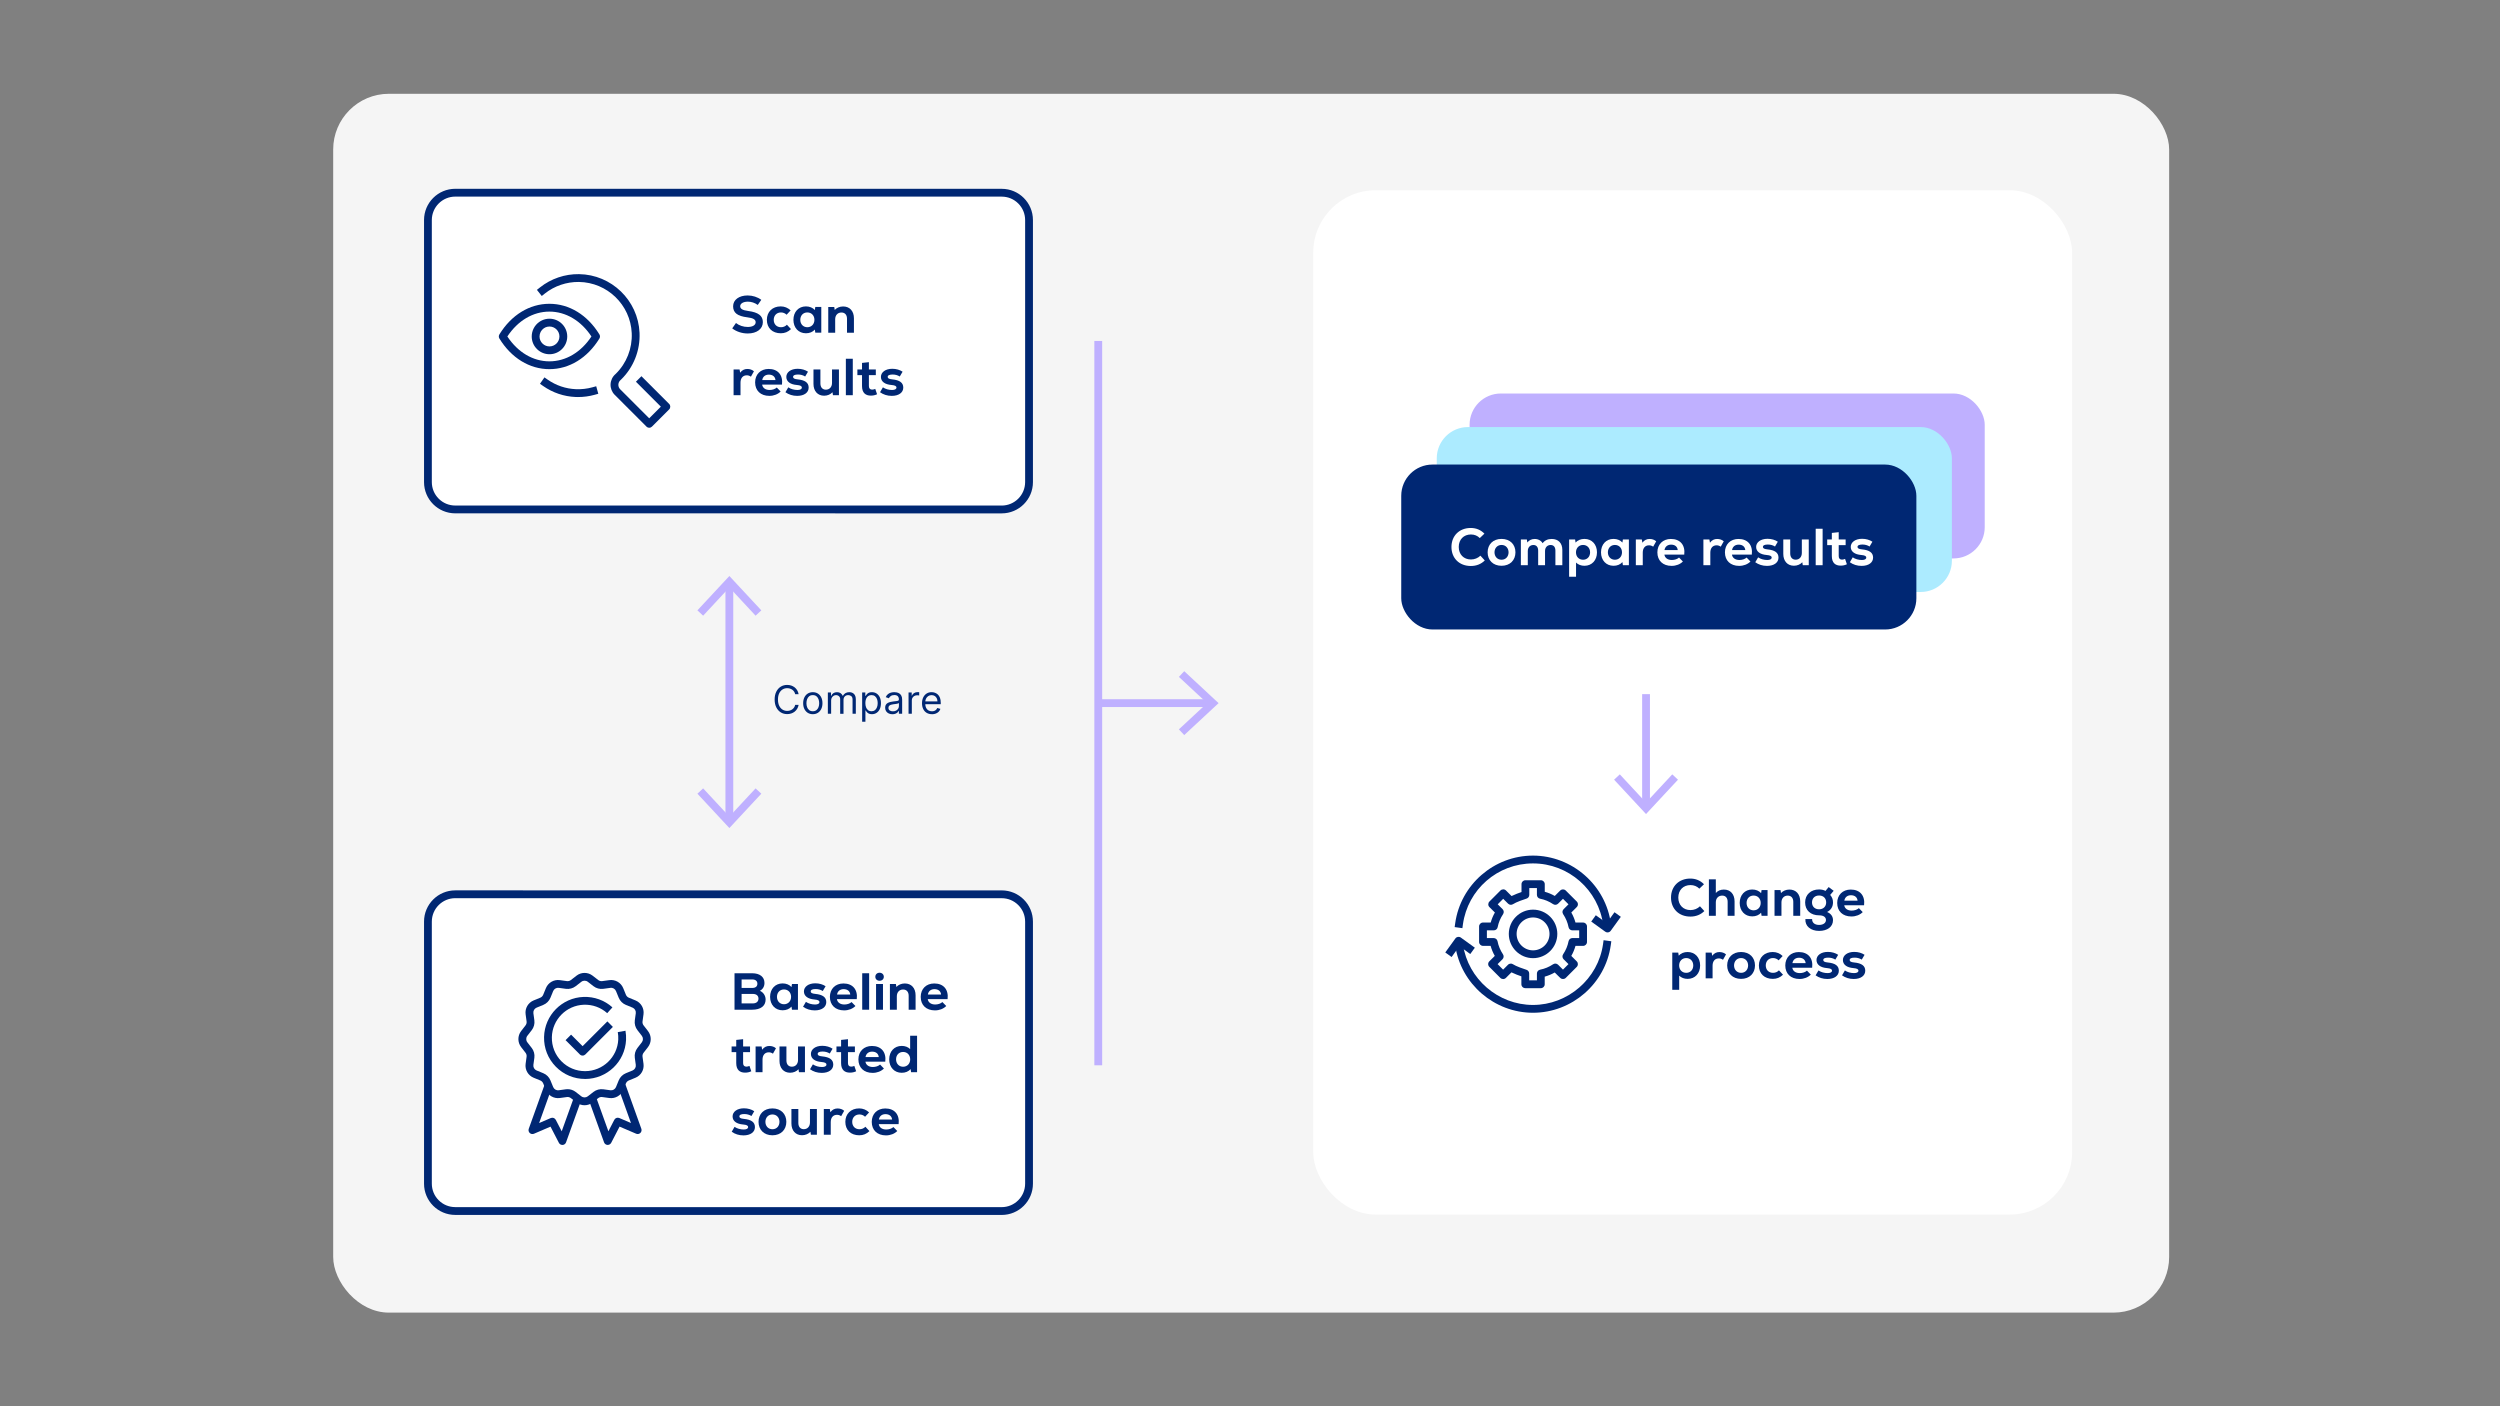 <?xml version="1.0" encoding="UTF-8"?>
<svg xmlns="http://www.w3.org/2000/svg" version="1.1" viewBox="0 0 1920 1080">
  <rect x="0" y="0" width="1920" height="1080" fill="#808080" stroke="none"/>
  <!-- Generator: Adobe Illustrator 29.5.1, SVG Export Plug-In . SVG Version: 2.1.0 Build 141)  -->
  <defs>
    <style>
      .st0 {
        fill: #fff;
      }

      .st1 {
        fill: #bfb0ff;
      }

      .st2 {
        fill: #acebff;
      }

      .st3 {
        fill: #002773;
      }

      .st4 {
        fill: #f5f5f5;
      }

      .st5 {
        fill: #002773;
      }

      .st6 {
        fill: none;
        stroke: #bfb0ff;
        stroke-miterlimit: 10;
        stroke-width: 6px;
      }
    </style>
  </defs>
  <g id="bg">
    <rect class="st4" x="255.89" y="72.03" width="1410.02" height="936.06" rx="42.77" ry="42.77"/>
  </g>
  <g id="shapes">
    <g>
      <path class="st0" d="M349.64,391.25c-11.58,0-21-9.42-21-21v-201.26c.01-11.58,9.43-21,21.01-21l419.65.02c5.61,0,10.88,2.19,14.85,6.15,3.97,3.97,6.15,9.24,6.15,14.85v201.26c-.01,11.58-9.43,21-21.01,21h0l-419.65-.02Z"/>
      <path class="st5" d="M349.65,150.99l419.65.02c4.81,0,9.33,1.87,12.73,5.27,3.4,3.4,5.27,7.92,5.27,12.73v201.26c-.01,9.93-8.09,18-18.01,18l-419.65-.02c-4.81,0-9.33-1.87-12.73-5.27-3.4-3.4-5.27-7.92-5.27-12.73v-201.26c.01-9.93,8.09-18,18.01-18M349.66,144.99c-13.25,0-24,10.74-24,24v201.26c-.01,13.26,10.73,24,23.99,24l419.65.02c13.25,0,24-10.74,24-24v-201.26c.01-13.26-10.73-24-23.99-24l-419.65-.02h0Z"/>
    </g>
    <g>
      <path class="st0" d="M349.64,930.06c-5.61,0-10.88-2.18-14.85-6.15-3.97-3.97-6.15-9.24-6.15-14.85v-201.26c.01-11.58,9.43-21,21.01-21l419.65.02c11.58,0,21,9.42,21,21v201.26c-.01,11.58-9.43,21-21.01,21h0l-419.65-.02Z"/>
      <path class="st5" d="M349.65,689.8l419.65.02c4.81,0,9.33,1.87,12.73,5.27,3.4,3.4,5.27,7.92,5.27,12.73v201.26c-.01,9.93-8.09,18-18.01,18l-419.65-.02c-4.81,0-9.33-1.87-12.73-5.27-3.4-3.4-5.27-7.92-5.27-12.73v-201.26c.01-9.93,8.09-18,18.01-18h0M349.66,683.8c-13.25,0-24,10.74-24,24v201.26c-.01,13.25,10.73,24,23.99,24l419.65.02c13.25,0,24-10.74,24-24v-201.26c.01-13.25-10.73-24-23.99-24l-419.65-.02h0Z"/>
    </g>
    <rect class="st0" x="1008.56" y="146.1" width="582.84" height="786.69" rx="48" ry="48"/>
    <rect class="st1" x="1128.65" y="302.21" width="395.62" height="126.67" rx="24" ry="24"/>
    <rect class="st2" x="1103.43" y="327.98" width="395.62" height="126.67" rx="24" ry="24"/>
    <rect class="st5" x="1076.15" y="356.78" width="395.62" height="126.67" rx="24" ry="24"/>
  </g>
  <g id="inhalt">
    <g>
      <path class="st3" d="M422.01,272.05c-3.52,0-6.87-1.34-9.42-3.77-2.73-2.6-4.23-6.11-4.23-9.87,0-4.44,2.17-8.61,5.81-11.17,1.45-1.02,3.07-1.74,4.79-2.13.99-.23,2.02-.34,3.04-.34,7.52,0,13.64,6.12,13.64,13.64s-6.12,13.64-13.64,13.64ZM422.01,250.77c-.58,0-1.15.06-1.71.19-.96.22-1.87.62-2.68,1.19-2.04,1.43-3.26,3.77-3.26,6.26,0,2.11.84,4.07,2.37,5.53,1.43,1.36,3.3,2.11,5.27,2.11,4.21,0,7.64-3.43,7.64-7.64s-3.43-7.64-7.64-7.64Z"/>
      <path class="st3" d="M421.94,283.51c-15.24,0-29.24-8.58-38.41-23.53-.59-.96-.59-2.17,0-3.14,9.17-14.95,23.17-23.53,38.41-23.53s29.24,8.58,38.41,23.53c.59.96.59,2.17,0,3.14-9.17,14.95-23.17,23.53-38.41,23.53ZM389.65,258.41c8.04,12.16,19.72,19.1,32.29,19.1s24.26-6.94,32.29-19.1c-8.04-12.16-19.72-19.1-32.29-19.1s-24.26,6.94-32.29,19.1Z"/>
      <path class="st3" d="M498.6,328.5c-.8,0-1.56-.32-2.12-.88l-24.4-24.4c-2.13-2.13-3.29-5.08-3.17-8.09s1.49-5.87,3.78-7.83l.15-.13c8.34-8.14,12.86-19.58,12.33-31.34-.98-21.73-18.79-38.98-40.56-39.29-9.48-.12-18.78,3.03-26.18,8.91l-2.35,1.87-3.73-4.7,2.35-1.87c8.48-6.73,19.09-10.37,30-10.21,24.94.35,45.35,20.12,46.47,45.02.61,13.47-4.57,26.58-14.2,35.97-.05.05-.18.17-.38.33-1.03.89-1.63,2.13-1.69,3.5-.05,1.37.45,2.65,1.42,3.62l22.27,22.28,8.95-8.95-19.15-19.15,4.24-4.24,21.27,21.27c1.17,1.17,1.17,3.07,0,4.24l-13.19,13.2c-.56.56-1.33.88-2.12.88Z"/>
      <path class="st3" d="M444.02,304.93c-.65,0-1.3-.01-1.96-.04-8.92-.36-17.53-3.27-24.9-8.42l-2.46-1.72,3.43-4.92,2.46,1.72c6.43,4.49,13.94,7.03,21.71,7.34,4.32.17,8.6-.31,12.7-1.45l2.89-.8,1.6,5.78-2.89.8c-4.09,1.13-8.31,1.7-12.59,1.7Z"/>
    </g>
    <g>
      <path class="st3" d="M1171.42,758.9c-.79,0-1.55-.31-2.11-.87-.57-.56-.89-1.33-.89-2.13v-6.07c-2.04-.7-5.14-1.83-7.63-3.07-1.55,1.56-3.74,3.75-4.25,4.27-.56.57-1.33.89-2.13.89-.8-.04-1.57-.32-2.13-.88l-8.48-8.5c-.57-.57-.89-1.35-.88-2.16.01-.81.35-1.58.94-2.14.52-.49,2.53-2.5,4.15-4.12-1.41-2.46-2.48-5.04-3.21-7.7-2.13,0-5.04,0-5.89,0-1.64-.02-2.97-1.36-2.97-3v-11.92c0-1.65,1.33-2.99,2.98-3,.86,0,3.81,0,5.95,0,.73-2.66,1.8-5.23,3.21-7.7-1.5-1.5-3.56-3.54-4.17-4.14-.58-.56-.91-1.33-.91-2.13s.31-1.58.88-2.15l8.48-8.49c.57-.57,1.37-.87,2.14-.88.8,0,1.57.33,2.13.9.51.52,2.7,2.7,4.25,4.25,2.49-1.24,5.59-2.38,7.64-3.08v-6.07c0-1.65,1.35-2.99,3.01-2.99h11.85c1.66,0,3,1.34,3,3,0,.44,0,3.58,0,5.86,2.66.73,5.23,1.8,7.69,3.21l2.4-2.4c.6-.6.95-.94,1.24-1.23l.55-.54c1.17-1.17,3.07-1.17,4.24,0l8.47,8.45c.56.56.88,1.33.88,2.12s-.32,1.56-.88,2.12l-4.2,4.2c1.41,2.46,2.48,5.04,3.21,7.7h5.84c1.66,0,3,1.34,3,3v11.92c0,1.66-1.34,3-3,3h-5.84c-.73,2.66-1.8,5.24-3.21,7.7,1.51,1.52,3.59,3.6,4.18,4.2,1.17,1.17,1.17,3.07,0,4.24l-8.42,8.44c-1.16,1.16-3.03,1.18-4.21.04l-.46-.43c-.35-.33-.7-.66-1.41-1.37l-2.4-2.4c-2.46,1.41-5.04,2.48-7.7,3.21v5.86c0,1.66-1.34,3-3,3h-2.07c-3.23,0-9.11,0-9.83,0h-.03ZM1160.28,740.03c.58,0,1.16.17,1.66.5,2.4,1.6,8.3,3.62,10.37,4.26,1.25.39,2.11,1.55,2.11,2.87v5.24c1.82,0,4.11,0,5.93,0v-5.24c0-1.44,1.02-2.67,2.43-2.95,3.52-.68,6.9-2.08,10.04-4.18,1.19-.79,2.77-.64,3.79.38l3.76,3.76,4.22-4.23c-1.71-1.71-3.75-3.76-3.75-3.76-1.01-1.01-1.16-2.59-.37-3.78,2.1-3.14,3.5-6.52,4.18-10.04.27-1.41,1.51-2.43,2.95-2.43h5.22v-5.92h-5.22c-1.44,0-2.67-1.02-2.95-2.43-.68-3.52-2.08-6.9-4.18-10.04-.79-1.19-.64-2.77.38-3.79l3.75-3.75-4.24-4.23-3.75,3.74c-1.01,1.01-2.59,1.17-3.79.37-3.14-2.1-6.52-3.5-10.04-4.18-1.42-.27-2.44-1.51-2.43-2.95,0,0,0-2.87,0-5.23h-5.85v5.24c0,1.31-.86,2.47-2.12,2.86-2.07.64-7.96,2.66-10.37,4.26-1.19.79-2.77.64-3.78-.37,0,0-2.06-2.05-3.77-3.75l-4.22,4.23c1.67,1.66,3.63,3.62,3.76,3.75,1.01,1.01,1.17,2.59.38,3.79-2.1,3.14-3.5,6.52-4.18,10.04-.27,1.41-1.51,2.43-2.95,2.43h0s-2.9,0-5.32,0v5.93c2.39,0,5.23,0,5.23,0h0c1.44,0,2.67,1.02,2.95,2.43.68,3.52,2.08,6.9,4.18,10.04.79,1.19.64,2.77-.37,3.78-.13.13-2.09,2.1-3.76,3.76l4.23,4.24c1.7-1.71,3.75-3.76,3.75-3.76.58-.58,1.35-.88,2.12-.88Z"/>
      <path class="st3" d="M1177.39,735.87c-10.27,0-18.63-8.36-18.63-18.63s8.36-18.63,18.63-18.63,18.63,8.36,18.63,18.63-8.36,18.63-18.63,18.63ZM1177.39,704.61c-6.96,0-12.63,5.66-12.63,12.63s5.66,12.63,12.63,12.63,12.63-5.66,12.63-12.63-5.66-12.63-12.63-12.63Z"/>
      <path class="st3" d="M1234.58,716.1c-.61,0-1.22-.18-1.75-.57l-10.76-7.77,3.51-4.86,8.33,6.02,6.02-8.32,4.86,3.51-7.77,10.75c-.59.81-1.5,1.24-2.43,1.24Z"/>
      <path class="st3" d="M1114.83,734.99l-4.86-3.51,7.77-10.75c.97-1.34,2.84-1.65,4.19-.67l10.75,7.77-3.51,4.86-8.32-6.02-6.02,8.32Z"/>
      <path class="st3" d="M1177.34,777.8c-29.72,0-55.39-22.14-59.7-51.51l-.44-2.97,5.94-.87.44,2.97c3.88,26.44,27,46.38,53.76,46.38s50.08-20.1,53.8-46.76l.41-2.97,5.94.83-.42,2.97c-4.13,29.6-29.82,51.93-59.75,51.93Z"/>
      <path class="st3" d="M1231.63,713.54l-.38-2.98c-3.42-27.05-26.6-47.46-53.91-47.46s-50.09,20.1-53.81,46.76l-.41,2.97-5.94-.83.42-2.97c4.13-29.6,29.82-51.93,59.75-51.93s56.07,22.66,59.86,52.7l.38,2.98-5.95.75Z"/>
    </g>
    <g>
      <path class="st3" d="M431.89,879.31c-1.12,0-2.15-.62-2.66-1.62l-6.43-12.43-12.71,5.45c-1.09.47-2.37.25-3.24-.57s-1.17-2.07-.77-3.2l12.25-34.15,5.65,2.03-9.92,27.67,8.94-3.83c1.44-.62,3.12-.02,3.85,1.38l4.55,8.8,9.47-26.33,5.65,2.03-11.8,32.81c-.4,1.12-1.44,1.9-2.63,1.98-.07,0-.13,0-.2,0Z"/>
      <path class="st3" d="M466.75,879.31c-.07,0-.13,0-.2,0-1.19-.08-2.22-.85-2.63-1.98l-11.8-32.81,5.65-2.03,9.47,26.33,4.55-8.8c.72-1.4,2.41-2,3.85-1.38l8.94,3.83-9.92-27.67,5.65-2.03,12.25,34.15c.4,1.12.1,2.38-.77,3.2-.87.82-2.14,1.05-3.24.57l-12.71-5.45-6.43,12.43c-.52,1-1.55,1.62-2.66,1.62Z"/>
      <path class="st3" d="M448.94,848.83c-2.17,0-4.35-.7-6.16-2.11l-4.36-3.38c-.86-.66-1.96-.96-3.03-.81l-5.47.75c-4.55.62-8.94-1.91-10.67-6.16l-2.09-5.11c-.41-1-1.22-1.81-2.22-2.22l-5.11-2.09c-4.25-1.73-6.78-6.12-6.16-10.67l.75-5.47c.15-1.07-.15-2.18-.81-3.03l-3.38-4.36c-2.81-3.63-2.81-8.69,0-12.32l3.38-4.36c.66-.85.96-1.96.81-3.03l-.75-5.47c-.62-4.55,1.91-8.93,6.16-10.67l5.11-2.09c1-.41,1.81-1.22,2.22-2.22l2.09-5.11c1.74-4.25,6.12-6.78,10.67-6.16l5.47.75c1.07.14,2.18-.15,3.03-.81l4.36-3.38c3.63-2.81,8.69-2.81,12.32,0l4.36,3.38c.85.66,1.96.96,3.03.81l5.47-.75c4.55-.62,8.94,1.91,10.67,6.16l2.09,5.11c.41,1,1.22,1.81,2.22,2.22l5.11,2.09c4.25,1.73,6.78,6.12,6.16,10.67l-.75,5.47c-.15,1.07.15,2.18.81,3.03l3.38,4.36c2.81,3.63,2.81,8.69,0,12.32l-3.38,4.36c-.66.85-.96,1.96-.81,3.03l.75,5.47c.62,4.55-1.91,8.94-6.16,10.67l-5.11,2.09c-1,.41-1.81,1.22-2.22,2.22l-2.09,5.11c-1.73,4.25-6.12,6.78-10.67,6.16l-5.47-.75c-1.08-.15-2.18.15-3.03.81l-4.36,3.38c-1.81,1.41-3.99,2.11-6.16,2.11ZM435.92,836.48c2.22,0,4.41.74,6.18,2.11l4.36,3.38c1.46,1.13,3.5,1.13,4.97,0l4.36-3.38c2.12-1.65,4.87-2.38,7.53-2.02l5.47.75c1.83.26,3.6-.77,4.3-2.48l2.09-5.11c1.02-2.49,3.02-4.49,5.51-5.51l5.11-2.09c1.71-.7,2.73-2.47,2.48-4.3l-.75-5.47c-.36-2.66.37-5.4,2.02-7.52l3.38-4.36c1.13-1.46,1.13-3.5,0-4.97l-3.38-4.36c-1.65-2.12-2.38-4.86-2.02-7.52l.75-5.47c.25-1.83-.77-3.6-2.48-4.3l-5.11-2.09c-2.49-1.01-4.49-3.02-5.51-5.51l-2.09-5.11c-.7-1.71-2.47-2.74-4.3-2.48l-5.47.75c-2.66.37-5.4-.37-7.52-2.02l-4.36-3.38h0c-1.46-1.13-3.5-1.13-4.96,0l-4.36,3.38c-2.12,1.65-4.87,2.38-7.52,2.02l-5.47-.75c-1.83-.25-3.6.77-4.3,2.48l-2.09,5.11c-1.01,2.49-3.02,4.49-5.51,5.51l-5.11,2.09c-1.71.7-2.73,2.47-2.48,4.3l.75,5.47c.36,2.66-.37,5.4-2.02,7.52l-3.38,4.36c-1.13,1.46-1.13,3.5,0,4.97l3.38,4.36c1.65,2.12,2.38,4.86,2.02,7.52l-.75,5.47c-.25,1.83.77,3.6,2.48,4.3l5.11,2.09c2.49,1.01,4.49,3.02,5.51,5.51l2.09,5.11c.7,1.71,2.47,2.74,4.3,2.48l5.47-.75c.45-.06.9-.09,1.35-.09Z"/>
      <path class="st3" d="M449.34,828.64c-8.53,0-16.51-3.34-22.48-9.43-6.01-6.12-9.22-14.22-9.02-22.81.38-16.65,13.7-30.16,30.33-30.76,8.21-.3,16.08,2.54,22.17,8l-4,4.47c-4.93-4.41-11.3-6.71-17.96-6.47-13.46.49-24.24,11.42-24.55,24.9-.16,6.95,2.44,13.51,7.3,18.47,4.84,4.93,11.3,7.63,18.21,7.63h.13c13.55-.07,24.68-10.71,25.35-24.22.09-1.94-.03-3.88-.36-5.77l5.91-1.04c.41,2.33.56,4.72.44,7.11-.82,16.7-14.58,29.84-31.31,29.93h-.16Z"/>
      <path class="st3" d="M447.44,810.69h0c-.8,0-1.56-.32-2.12-.88l-10.97-10.97,4.24-4.24,8.85,8.85,19.02-19.02,4.24,4.24-21.14,21.14c-.56.56-1.33.88-2.12.88Z"/>
    </g>
    <g>
      <line class="st6" x1="560.15" y1="629.44" x2="560.15" y2="448.87"/>
      <polygon class="st1" points="584.69 609.56 580.29 605.47 560.15 627.14 540.01 605.47 535.61 609.56 560.15 635.95 584.69 609.56"/>
      <polygon class="st1" points="584.69 468.75 580.29 472.85 560.15 451.18 540.01 472.85 535.61 468.75 560.15 442.37 584.69 468.75"/>
    </g>
    <g>
      <g>
        <line class="st6" x1="843.77" y1="540" x2="929.36" y2="540"/>
        <polygon class="st1" points="909.48 564.54 905.39 560.14 927.06 540.01 905.39 519.86 909.48 515.47 935.87 540.01 909.48 564.54"/>
      </g>
      <line class="st6" x1="843.47" y1="261.85" x2="843.47" y2="818.15"/>
    </g>
    <g>
      <line class="st6" x1="1264.16" y1="533.1" x2="1264.16" y2="618.68"/>
      <polygon class="st1" points="1239.62 598.8 1244.01 594.71 1264.15 616.38 1284.3 594.71 1288.69 598.8 1264.15 625.19 1239.62 598.8"/>
    </g>
  </g>
  <g id="text_pfade">
    <g>
      <path class="st5" d="M562.35,252.19l2.88-4.12c2.36,1.92,5.68,3.04,9.04,3.04,3.72,0,6.08-1.4,6.08-3.64,0-2.12-2-3.24-6.36-3.76-7.64-.92-10.96-3.48-10.96-8.48s4.56-8.32,11.16-8.32c3.8,0,7.6,1.2,10.48,3.36l-2.72,3.92c-2.24-1.64-4.96-2.52-7.6-2.52-3.48,0-5.88,1.44-5.88,3.48s1.84,3.12,6.16,3.68c7.8,1.04,11.24,3.68,11.24,8.56,0,5.2-4.64,8.72-11.6,8.72-4.36,0-8.8-1.44-11.92-3.92Z"/>
      <path class="st5" d="M588.95,245.63c0-6.16,4.28-10.32,10.64-10.32,2.92,0,5.52,1.08,7.6,3.08l-3.08,3.32c-1.12-1.12-2.68-1.76-4.32-1.76-3.28,0-5.56,2.32-5.56,5.68s2.24,5.68,5.56,5.68c1.76,0,3.36-.64,4.56-1.92l3.12,3.36c-2.24,2.16-4.76,3.2-7.8,3.2-6.52,0-10.72-4.04-10.72-10.32Z"/>
      <path class="st5" d="M609.35,245.63c0-6.08,3.92-10.32,9.6-10.32,2.8,0,5.24,1,6.84,2.8l.36-2.36h4.6v19.76h-4.6l-.36-2.4c-1.64,1.88-4.04,2.84-6.84,2.84-5.68,0-9.6-4.24-9.6-10.32ZM625.47,245.63c0-3.32-2.24-5.68-5.44-5.68s-5.4,2.36-5.4,5.68,2.24,5.68,5.4,5.68,5.44-2.36,5.44-5.68Z"/>
      <path class="st5" d="M636.1,235.76h4.6l.36,2.28c1.56-1.68,3.88-2.68,6.48-2.68,5.04,0,8.28,3.52,8.28,9.12v11.04h-5.32v-10.72c0-3.04-1.64-4.8-4.28-4.8-2.88,0-4.8,2.12-4.8,5.16v10.36h-5.32v-19.76Z"/>
      <path class="st5" d="M563.39,283.76h4.6l.44,2.48c1.52-2.08,3.4-2.88,5.56-2.88,1.84,0,3.76.6,5.04,1.8l-2.32,4.12c-1.12-.76-2.08-1.04-3.2-1.04-2.92,0-4.8,2.04-4.8,5.64v9.64h-5.32v-19.76Z"/>
      <path class="st5" d="M579.93,293.67c0-6.16,4.2-10.32,10.4-10.32,7.16,0,11.12,4.72,10.24,12.04h-15.24c.36,2.52,2.52,4.12,5.72,4.12,2.12,0,4.24-.68,5.52-1.88l2.96,3.04c-2.08,2.12-5.24,3.36-8.68,3.36-6.68,0-10.92-4.04-10.92-10.36ZM595.56,291.87c-.24-2.56-2.12-4.16-5.08-4.16-2.8,0-4.68,1.6-5.08,4.16h10.16Z"/>
      <path class="st5" d="M603.21,301.23l2.2-3.76c1.88,1.32,4.52,2.04,7.04,2.04,2.12,0,3.36-.68,3.36-1.84s-1.04-1.76-3.8-2c-5.08-.4-8.12-2.64-8.12-6.2s3.44-6.24,8.72-6.24c3.08,0,5.84.84,7.92,2.24l-2.16,3.68c-1.68-1.04-3.48-1.52-5.52-1.52-2.48,0-3.76.64-3.76,1.84,0,1.08,1,1.64,3.44,1.88,5.72.56,8.52,2.52,8.52,6.32s-3.4,6.36-8.84,6.36c-3.44,0-6.48-1-9-2.8Z"/>
      <path class="st5" d="M624.75,294.79v-11.04h5.32v10.72c0,3.04,1.64,4.8,4.2,4.8,2.84,0,4.72-2.12,4.72-5.16v-10.36h5.32v19.76h-4.6l-.36-2.28c-1.56,1.68-3.84,2.68-6.44,2.68-4.92,0-8.16-3.52-8.16-9.12Z"/>
      <path class="st5" d="M649.62,275.52h5.32v28h-5.32v-28Z"/>
      <path class="st5" d="M662.03,296.51v-8.4h-3.56v-4.36h3.56v-5.04l5.28-.56v5.6h5.32v4.36h-5.32v8.4c0,1.8.92,2.72,2.52,2.72.76,0,1.68-.24,2.36-.56l1.4,4.12c-1.6.76-3.08,1.04-4.84,1.04-4.04,0-6.72-2.16-6.72-7.32Z"/>
      <path class="st5" d="M675.87,301.23l2.2-3.76c1.88,1.32,4.52,2.04,7.04,2.04,2.12,0,3.36-.68,3.36-1.84s-1.04-1.76-3.8-2c-5.08-.4-8.12-2.64-8.12-6.2s3.44-6.24,8.72-6.24c3.08,0,5.84.84,7.92,2.24l-2.16,3.68c-1.68-1.04-3.48-1.52-5.52-1.52-2.48,0-3.76.64-3.76,1.84,0,1.08,1,1.64,3.44,1.88,5.72.56,8.52,2.52,8.52,6.32s-3.4,6.36-8.84,6.36c-3.44,0-6.48-1-9-2.8Z"/>
    </g>
    <g>
      <path class="st5" d="M564.11,747.46h13.56c5.84,0,9.44,2.8,9.44,7.44,0,2.76-1.32,4.92-3.56,6.04,2.56,1,4.44,3.68,4.44,6.72,0,4.92-3.8,7.8-10.32,7.8h-13.56v-28ZM577.79,758.74c2.48,0,3.88-1.2,3.88-3.24s-1.44-3.28-3.88-3.28h-8.24v6.52h8.24ZM578.15,770.62c2.72,0,4.36-1.4,4.36-3.68s-1.64-3.6-4.32-3.6h-8.64v7.28h8.6Z"/>
      <path class="st5" d="M591.43,765.58c0-6.08,3.92-10.32,9.6-10.32,2.8,0,5.24,1,6.84,2.8l.36-2.36h4.6v19.76h-4.6l-.36-2.4c-1.64,1.88-4.04,2.84-6.84,2.84-5.68,0-9.6-4.24-9.6-10.32ZM607.55,765.58c0-3.32-2.24-5.68-5.44-5.68s-5.4,2.36-5.4,5.68,2.24,5.68,5.4,5.68,5.44-2.36,5.44-5.68Z"/>
      <path class="st5" d="M616.74,773.18l2.2-3.76c1.88,1.32,4.52,2.04,7.04,2.04,2.12,0,3.36-.68,3.36-1.84s-1.04-1.76-3.8-2c-5.08-.4-8.12-2.64-8.12-6.2s3.44-6.24,8.72-6.24c3.08,0,5.84.84,7.92,2.24l-2.16,3.68c-1.68-1.04-3.48-1.52-5.52-1.52-2.48,0-3.76.64-3.76,1.84,0,1.08,1,1.64,3.44,1.88,5.72.56,8.52,2.52,8.52,6.32s-3.4,6.36-8.84,6.36c-3.44,0-6.48-1-9-2.8Z"/>
      <path class="st5" d="M637.36,765.62c0-6.16,4.2-10.32,10.4-10.32,7.16,0,11.12,4.72,10.24,12.04h-15.24c.36,2.52,2.52,4.12,5.72,4.12,2.12,0,4.24-.68,5.52-1.88l2.96,3.04c-2.08,2.12-5.24,3.36-8.68,3.36-6.68,0-10.92-4.04-10.92-10.36ZM653,763.82c-.24-2.56-2.12-4.16-5.08-4.16-2.8,0-4.68,1.6-5.08,4.16h10.16Z"/>
      <path class="st5" d="M662.18,747.46h5.32v28h-5.32v-28Z"/>
      <path class="st5" d="M672.25,750.18c0-1.84,1.36-3.12,3.24-3.12s3.28,1.28,3.28,3.12-1.4,3.04-3.28,3.04-3.24-1.28-3.24-3.04ZM672.81,755.7h5.32v19.76h-5.32v-19.76Z"/>
      <path class="st5" d="M683.45,755.7h4.6l.36,2.28c1.56-1.68,3.88-2.68,6.48-2.68,5.04,0,8.28,3.52,8.28,9.12v11.04h-5.32v-10.72c0-3.04-1.64-4.8-4.28-4.8-2.88,0-4.8,2.12-4.8,5.16v10.36h-5.32v-19.76Z"/>
      <path class="st5" d="M707.11,765.62c0-6.16,4.2-10.32,10.4-10.32,7.16,0,11.12,4.72,10.24,12.04h-15.24c.36,2.52,2.52,4.12,5.72,4.12,2.12,0,4.24-.68,5.52-1.88l2.96,3.04c-2.08,2.12-5.24,3.36-8.68,3.36-6.68,0-10.92-4.04-10.92-10.36ZM722.75,763.82c-.24-2.56-2.12-4.16-5.08-4.16-2.8,0-4.68,1.6-5.08,4.16h10.16Z"/>
      <path class="st5" d="M565.43,816.46v-8.4h-3.56v-4.36h3.56v-5.04l5.28-.56v5.6h5.32v4.36h-5.32v8.4c0,1.8.92,2.72,2.52,2.72.76,0,1.68-.24,2.36-.56l1.4,4.12c-1.6.76-3.08,1.04-4.84,1.04-4.04,0-6.72-2.16-6.72-7.32Z"/>
      <path class="st5" d="M580.3,803.7h4.6l.44,2.48c1.52-2.08,3.4-2.88,5.56-2.88,1.84,0,3.76.6,5.04,1.8l-2.32,4.12c-1.12-.76-2.08-1.04-3.2-1.04-2.92,0-4.8,2.04-4.8,5.64v9.64h-5.32v-19.76Z"/>
      <path class="st5" d="M598.65,814.74v-11.04h5.32v10.72c0,3.04,1.64,4.8,4.2,4.8,2.84,0,4.72-2.12,4.72-5.16v-10.36h5.32v19.76h-4.6l-.36-2.28c-1.56,1.68-3.84,2.68-6.44,2.68-4.92,0-8.16-3.52-8.16-9.12Z"/>
      <path class="st5" d="M622.1,821.18l2.2-3.76c1.88,1.32,4.52,2.04,7.04,2.04,2.12,0,3.36-.68,3.36-1.84s-1.04-1.76-3.8-2c-5.08-.4-8.12-2.64-8.12-6.2s3.44-6.24,8.72-6.24c3.08,0,5.84.84,7.92,2.24l-2.16,3.68c-1.68-1.04-3.48-1.52-5.52-1.52-2.48,0-3.76.64-3.76,1.84,0,1.08,1,1.64,3.44,1.88,5.72.56,8.52,2.52,8.52,6.32s-3.4,6.36-8.84,6.36c-3.44,0-6.48-1-9-2.8Z"/>
      <path class="st5" d="M645.96,816.46v-8.4h-3.56v-4.36h3.56v-5.04l5.28-.56v5.6h5.32v4.36h-5.32v8.4c0,1.8.92,2.72,2.52,2.72.76,0,1.68-.24,2.36-.56l1.4,4.12c-1.6.76-3.08,1.04-4.84,1.04-4.04,0-6.72-2.16-6.72-7.32Z"/>
      <path class="st5" d="M659.25,813.62c0-6.16,4.2-10.32,10.4-10.32,7.16,0,11.12,4.72,10.24,12.04h-15.24c.36,2.52,2.52,4.12,5.72,4.12,2.12,0,4.24-.68,5.52-1.88l2.96,3.04c-2.08,2.12-5.24,3.36-8.68,3.36-6.68,0-10.92-4.04-10.92-10.36ZM674.88,811.82c-.24-2.56-2.12-4.16-5.08-4.16-2.8,0-4.68,1.6-5.08,4.16h10.16Z"/>
      <path class="st5" d="M682.91,813.58c0-6.08,3.92-10.32,9.6-10.32,2.6,0,4.84.84,6.48,2.44v-10.24h5.32v28h-4.6l-.36-2.4c-1.64,1.88-4,2.84-6.84,2.84-5.68,0-9.6-4.24-9.6-10.32ZM699.02,813.58c0-3.32-2.24-5.68-5.44-5.68s-5.4,2.36-5.4,5.68,2.24,5.68,5.4,5.68,5.44-2.36,5.44-5.68Z"/>
      <path class="st5" d="M561.95,869.18l2.2-3.76c1.88,1.32,4.52,2.04,7.04,2.04,2.12,0,3.36-.68,3.36-1.84s-1.04-1.76-3.8-2c-5.08-.4-8.12-2.64-8.12-6.2s3.44-6.24,8.72-6.24c3.08,0,5.84.84,7.92,2.24l-2.16,3.68c-1.68-1.04-3.48-1.52-5.52-1.52-2.48,0-3.76.64-3.76,1.84,0,1.08,1,1.64,3.44,1.88,5.72.56,8.52,2.52,8.52,6.32s-3.4,6.36-8.84,6.36c-3.44,0-6.48-1-9-2.8Z"/>
      <path class="st5" d="M582.55,861.58c0-6.04,4.12-10.32,10.68-10.32s10.68,4.28,10.68,10.32-4.16,10.32-10.68,10.32-10.68-4.28-10.68-10.32ZM598.63,861.58c0-3.16-2.12-5.68-5.4-5.68s-5.4,2.52-5.4,5.68,2.12,5.68,5.4,5.68,5.4-2.52,5.4-5.68Z"/>
      <path class="st5" d="M607.81,862.74v-11.04h5.32v10.72c0,3.04,1.64,4.8,4.2,4.8,2.84,0,4.72-2.12,4.72-5.16v-10.36h5.32v19.76h-4.6l-.36-2.28c-1.56,1.68-3.84,2.68-6.44,2.68-4.92,0-8.16-3.52-8.16-9.12Z"/>
      <path class="st5" d="M632.69,851.7h4.6l.44,2.48c1.52-2.08,3.4-2.88,5.56-2.88,1.84,0,3.76.6,5.04,1.8l-2.32,4.12c-1.12-.76-2.08-1.04-3.2-1.04-2.92,0-4.8,2.04-4.8,5.64v9.64h-5.32v-19.76Z"/>
      <path class="st5" d="M649.22,861.58c0-6.16,4.28-10.32,10.64-10.32,2.92,0,5.52,1.08,7.6,3.08l-3.08,3.32c-1.12-1.12-2.68-1.76-4.32-1.76-3.28,0-5.56,2.32-5.56,5.68s2.24,5.68,5.56,5.68c1.76,0,3.36-.64,4.56-1.92l3.12,3.36c-2.24,2.16-4.76,3.2-7.8,3.2-6.52,0-10.72-4.04-10.72-10.32Z"/>
      <path class="st5" d="M669.5,861.62c0-6.16,4.2-10.32,10.4-10.32,7.16,0,11.12,4.72,10.24,12.04h-15.24c.36,2.52,2.52,4.12,5.72,4.12,2.12,0,4.24-.68,5.52-1.88l2.96,3.04c-2.08,2.12-5.24,3.36-8.68,3.36-6.68,0-10.92-4.04-10.92-10.36ZM685.13,859.82c-.24-2.56-2.12-4.16-5.08-4.16-2.8,0-4.68,1.6-5.08,4.16h10.16Z"/>
    </g>
    <g>
      <path class="st5" d="M613.34,533.16h-2.64c-.16-.76-.43-1.43-.82-2-.39-.58-.86-1.06-1.41-1.45-.55-.39-1.16-.69-1.83-.89-.67-.2-1.36-.3-2.09-.3-1.32,0-2.52.33-3.58,1-1.07.67-1.92,1.65-2.55,2.95s-.94,2.89-.94,4.78.31,3.48.94,4.78,1.48,2.28,2.55,2.95c1.07.67,2.26,1,3.58,1,.72,0,1.42-.1,2.09-.3.67-.2,1.28-.5,1.83-.89.55-.39,1.02-.88,1.41-1.46.39-.58.66-1.24.82-2h2.64c-.2,1.12-.56,2.11-1.09,2.99-.53.88-1.18,1.63-1.96,2.24s-1.66,1.08-2.63,1.4c-.97.32-2,.48-3.11.48-1.86,0-3.52-.45-4.96-1.36-1.45-.91-2.59-2.2-3.42-3.88s-1.25-3.67-1.25-5.97.42-4.29,1.25-5.97,1.97-2.97,3.42-3.88c1.45-.91,3.1-1.36,4.96-1.36,1.1,0,2.14.16,3.11.48.97.32,1.84.79,2.63,1.4.78.61,1.43,1.36,1.96,2.24.53.88.89,1.88,1.09,3Z"/>
      <path class="st5" d="M624.24,548.5c-1.48,0-2.77-.35-3.88-1.05-1.11-.7-1.98-1.69-2.6-2.95-.62-1.26-.93-2.74-.93-4.43s.31-3.19.93-4.46c.62-1.27,1.49-2.26,2.6-2.96,1.11-.7,2.41-1.05,3.88-1.05s2.77.35,3.88,1.05,1.98,1.69,2.6,2.96c.62,1.27.93,2.76.93,4.46s-.31,3.17-.93,4.43c-.62,1.26-1.49,2.25-2.6,2.95s-2.41,1.05-3.88,1.05ZM624.24,546.24c1.12,0,2.04-.29,2.77-.86.72-.58,1.26-1.33,1.61-2.27.35-.94.52-1.95.52-3.05s-.17-2.11-.52-3.06c-.35-.94-.88-1.71-1.61-2.29-.72-.58-1.65-.87-2.77-.87s-2.05.29-2.77.87c-.72.58-1.26,1.35-1.61,2.29-.35.94-.52,1.96-.52,3.06s.17,2.11.52,3.05.88,1.69,1.61,2.27c.72.58,1.65.86,2.77.86Z"/>
      <path class="st5" d="M635.79,548.16v-16.36h2.43v2.56h.21c.34-.87.89-1.55,1.65-2.04.76-.49,1.67-.73,2.74-.73s1.98.24,2.7.73c.72.49,1.28,1.17,1.69,2.04h.17c.42-.85,1.05-1.52,1.89-2.02.84-.5,1.84-.75,3.01-.75,1.46,0,2.66.46,3.59,1.37s1.4,2.33,1.4,4.26v10.95h-2.51v-10.95c0-1.21-.33-2.07-.99-2.59-.66-.52-1.44-.78-2.33-.78-1.15,0-2.04.35-2.67,1.04-.63.69-.95,1.57-.95,2.63v10.65h-2.56v-11.21c0-.93-.3-1.68-.91-2.25-.6-.57-1.38-.86-2.33-.86-.65,0-1.26.17-1.83.52-.57.35-1.02.83-1.36,1.44s-.52,1.32-.52,2.13v10.23h-2.51Z"/>
      <path class="st5" d="M662.13,554.3v-22.5h2.43v2.6h.3c.18-.28.44-.65.77-1.09s.81-.84,1.43-1.19,1.46-.53,2.53-.53c1.38,0,2.59.34,3.64,1.03,1.05.69,1.87,1.67,2.46,2.93.59,1.26.88,2.76.88,4.47s-.29,3.23-.88,4.5c-.59,1.27-1.41,2.25-2.45,2.94s-2.25,1.04-3.61,1.04c-1.05,0-1.89-.18-2.53-.53s-1.12-.75-1.46-1.2-.6-.83-.79-1.12h-.21v8.65h-2.51ZM664.6,539.98c0,1.24.18,2.32.54,3.27.36.94.89,1.68,1.59,2.21.7.53,1.55.79,2.56.79s1.93-.28,2.64-.84c.71-.56,1.24-1.31,1.6-2.26s.54-2,.54-3.17-.18-2.19-.53-3.12-.88-1.66-1.59-2.21c-.71-.54-1.59-.81-2.66-.81s-1.88.26-2.58.77c-.7.52-1.22,1.23-1.58,2.15-.36.92-.53,1.99-.53,3.21Z"/>
      <path class="st5" d="M685.38,548.54c-1.04,0-1.98-.2-2.82-.59-.84-.39-1.52-.97-2.01-1.71-.5-.75-.75-1.66-.75-2.72,0-.94.18-1.7.55-2.29s.86-1.05,1.48-1.38c.62-.33,1.3-.58,2.05-.75.75-.17,1.5-.3,2.26-.4,1-.13,1.8-.23,2.42-.29.62-.07,1.08-.18,1.36-.35.29-.16.43-.45.43-.85v-.09c0-1.05-.29-1.87-.86-2.45-.57-.58-1.44-.87-2.59-.87s-2.14.26-2.82.79c-.68.53-1.16,1.09-1.44,1.68l-2.39-.85c.43-.99,1-1.77,1.71-2.33.71-.56,1.49-.95,2.34-1.17.85-.22,1.68-.34,2.51-.34.53,0,1.13.06,1.82.19.68.12,1.35.38,1.99.76.64.38,1.18.96,1.6,1.74.43.77.64,1.81.64,3.11v10.78h-2.51v-2.22h-.13c-.17.35-.46.73-.85,1.14-.4.4-.93.75-1.59,1.03-.66.28-1.47.43-2.42.43ZM685.77,546.29c.99,0,1.83-.2,2.52-.59s1.2-.9,1.55-1.51c.35-.62.53-1.27.53-1.95v-2.3c-.11.13-.34.24-.7.35-.36.1-.77.19-1.24.27-.46.07-.92.14-1.35.19s-.79.1-1.06.13c-.65.09-1.26.22-1.83.41-.57.19-1.02.47-1.36.84s-.52.88-.52,1.52c0,.87.33,1.53.97,1.98.65.44,1.48.67,2.48.67Z"/>
      <path class="st5" d="M697.76,548.16v-16.36h2.43v2.47h.17c.3-.81.84-1.47,1.62-1.97s1.66-.76,2.64-.76c.18,0,.42,0,.69.01.28,0,.49.02.63.03v2.56c-.08-.02-.28-.05-.58-.1-.3-.05-.62-.07-.95-.07-.79,0-1.5.17-2.12.5-.62.33-1.11.78-1.47,1.36-.36.58-.54,1.24-.54,1.98v10.36h-2.51Z"/>
      <path class="st5" d="M715.73,548.5c-1.58,0-2.94-.35-4.08-1.05-1.14-.7-2.02-1.68-2.63-2.94-.61-1.26-.92-2.73-.92-4.41s.31-3.15.92-4.44c.61-1.28,1.47-2.28,2.58-3,1.1-.72,2.4-1.08,3.87-1.08.85,0,1.69.14,2.52.43s1.59.74,2.27,1.38c.68.64,1.22,1.48,1.63,2.52.4,1.04.61,2.33.61,3.86v1.07h-12.61v-2.17h10.06c0-.92-.18-1.75-.55-2.47-.37-.72-.88-1.3-1.56-1.71s-1.46-.63-2.37-.63c-1,0-1.87.25-2.59.74-.73.49-1.29,1.13-1.68,1.92-.39.79-.59,1.63-.59,2.54v1.45c0,1.24.21,2.28.64,3.14s1.03,1.51,1.79,1.95c.77.44,1.66.67,2.67.67.66,0,1.26-.09,1.79-.28s1-.47,1.39-.85.69-.85.91-1.42l2.43.68c-.26.82-.69,1.55-1.29,2.17-.6.62-1.35,1.1-2.24,1.45-.89.34-1.89.52-2.99.52Z"/>
    </g>
    <g>
      <path class="st5" d="M1283.34,689.34c0-8.68,6.12-14.6,14.8-14.6,4.12,0,7.64,1.44,10.52,4.36l-3.56,3.4c-1.8-1.8-4.08-2.76-6.8-2.76-5.56,0-9.36,3.88-9.36,9.6s3.8,9.6,9.36,9.6c2.76,0,5.36-1.04,7.28-2.92l3.36,3.68c-2.84,2.8-6.48,4.24-10.72,4.24-8.88,0-14.88-6-14.88-14.6Z"/>
      <path class="st5" d="M1312.43,675.34h5.32v10.48c1.52-1.72,3.6-2.64,6.2-2.64,5.04,0,8.2,3.56,8.2,9.12v11.04h-5.32v-10.72c0-3.04-1.56-4.8-4.2-4.8-2.92,0-4.88,2.08-4.88,5.12v10.4h-5.32v-28Z"/>
      <path class="st5" d="M1336.09,693.46c0-6.08,3.92-10.32,9.6-10.32,2.8,0,5.24,1,6.84,2.8l.36-2.36h4.6v19.76h-4.6l-.36-2.4c-1.64,1.88-4.04,2.84-6.84,2.84-5.68,0-9.6-4.24-9.6-10.32ZM1352.21,693.46c0-3.32-2.24-5.68-5.44-5.68s-5.4,2.36-5.4,5.68,2.24,5.68,5.4,5.68,5.44-2.36,5.44-5.68Z"/>
      <path class="st5" d="M1362.84,683.58h4.6l.36,2.28c1.56-1.68,3.88-2.68,6.48-2.68,5.04,0,8.28,3.52,8.28,9.12v11.04h-5.32v-10.72c0-3.04-1.64-4.8-4.28-4.8-2.88,0-4.8,2.12-4.8,5.16v10.36h-5.32v-19.76Z"/>
      <path class="st5" d="M1386.54,705.86h5.16c-.08,2.72,1.96,4.48,5.36,4.48,3.16,0,5.28-1.52,5.28-3.76s-1.92-3.6-5.2-3.6c-6.6,0-10.8-3.88-10.8-9.92s4.44-9.96,10.68-9.96c1.84,0,3.56.36,4.96,1.12l2.44-2.96,3.84,2.88-2.68,3.16c1.52,1.76,2.16,3.52,2.16,5.76,0,3.24-1.56,5.84-4.52,7.36,2.92,1.2,4.52,3.4,4.52,6.28,0,5-4.2,8.24-10.68,8.24s-10.88-3.68-10.52-9.08ZM1402.5,693.06c0-3.2-2.16-5.32-5.44-5.32s-5.44,2.12-5.44,5.32,2.2,5.28,5.44,5.28,5.44-2.16,5.44-5.28Z"/>
      <path class="st5" d="M1410.97,693.5c0-6.16,4.2-10.32,10.4-10.32,7.16,0,11.12,4.72,10.24,12.04h-15.24c.36,2.52,2.52,4.12,5.72,4.12,2.12,0,4.24-.68,5.52-1.88l2.96,3.04c-2.08,2.12-5.24,3.36-8.68,3.36-6.68,0-10.92-4.04-10.92-10.36ZM1426.61,691.7c-.24-2.56-2.12-4.16-5.08-4.16-2.8,0-4.68,1.6-5.08,4.16h10.16Z"/>
      <path class="st5" d="M1284.3,731.58h4.6l.36,2.36c1.6-1.8,4.04-2.8,6.84-2.8,5.68,0,9.6,4.24,9.6,10.32s-3.92,10.32-9.6,10.32c-2.6,0-4.88-.88-6.48-2.48v10.88h-5.32v-28.6ZM1300.42,741.46c0-3.32-2.24-5.68-5.4-5.68s-5.44,2.36-5.44,5.68,2.24,5.68,5.44,5.68,5.4-2.36,5.4-5.68Z"/>
      <path class="st5" d="M1309.94,731.58h4.6l.44,2.48c1.52-2.08,3.4-2.88,5.56-2.88,1.84,0,3.76.6,5.04,1.8l-2.32,4.12c-1.12-.76-2.08-1.04-3.2-1.04-2.92,0-4.8,2.04-4.8,5.64v9.64h-5.32v-19.76Z"/>
      <path class="st5" d="M1326.47,741.46c0-6.04,4.12-10.32,10.68-10.32s10.68,4.28,10.68,10.32-4.16,10.32-10.68,10.32-10.68-4.28-10.68-10.32ZM1342.55,741.46c0-3.16-2.12-5.68-5.4-5.68s-5.4,2.52-5.4,5.68,2.12,5.68,5.4,5.68,5.4-2.52,5.4-5.68Z"/>
      <path class="st5" d="M1350.83,741.46c0-6.16,4.28-10.32,10.64-10.32,2.92,0,5.52,1.08,7.6,3.08l-3.08,3.32c-1.12-1.12-2.68-1.76-4.32-1.76-3.28,0-5.56,2.32-5.56,5.68s2.24,5.68,5.56,5.68c1.76,0,3.36-.64,4.56-1.92l3.12,3.36c-2.24,2.16-4.76,3.2-7.8,3.2-6.52,0-10.72-4.04-10.72-10.32Z"/>
      <path class="st5" d="M1371.1,741.5c0-6.16,4.2-10.32,10.4-10.32,7.16,0,11.12,4.72,10.24,12.04h-15.24c.36,2.52,2.52,4.12,5.72,4.12,2.12,0,4.24-.68,5.52-1.88l2.96,3.04c-2.08,2.12-5.24,3.36-8.68,3.36-6.68,0-10.92-4.04-10.92-10.36ZM1386.74,739.7c-.24-2.56-2.12-4.16-5.08-4.16-2.8,0-4.68,1.6-5.08,4.16h10.16Z"/>
      <path class="st5" d="M1394.39,749.06l2.2-3.76c1.88,1.32,4.52,2.04,7.04,2.04,2.12,0,3.36-.68,3.36-1.84s-1.04-1.76-3.8-2c-5.08-.4-8.12-2.64-8.12-6.2s3.44-6.24,8.72-6.24c3.08,0,5.84.84,7.92,2.24l-2.16,3.68c-1.68-1.04-3.48-1.52-5.52-1.52-2.48,0-3.76.64-3.76,1.84,0,1.08,1,1.64,3.44,1.88,5.72.56,8.52,2.52,8.52,6.32s-3.4,6.36-8.84,6.36c-3.44,0-6.48-1-9-2.8Z"/>
      <path class="st5" d="M1414.67,749.06l2.2-3.76c1.88,1.32,4.52,2.04,7.04,2.04,2.12,0,3.36-.68,3.36-1.84s-1.04-1.76-3.8-2c-5.08-.4-8.12-2.64-8.12-6.2s3.44-6.24,8.72-6.24c3.08,0,5.84.84,7.92,2.24l-2.16,3.68c-1.68-1.04-3.48-1.52-5.52-1.52-2.48,0-3.76.64-3.76,1.84,0,1.08,1,1.64,3.44,1.88,5.72.56,8.52,2.52,8.52,6.32s-3.4,6.36-8.84,6.36c-3.44,0-6.48-1-9-2.8Z"/>
    </g>
    <g>
      <path class="st0" d="M1114.72,420.08c0-8.68,6.12-14.6,14.8-14.6,4.12,0,7.64,1.44,10.52,4.36l-3.56,3.4c-1.8-1.8-4.08-2.76-6.8-2.76-5.56,0-9.36,3.88-9.36,9.6s3.8,9.6,9.36,9.6c2.76,0,5.36-1.04,7.28-2.92l3.36,3.68c-2.84,2.8-6.48,4.24-10.72,4.24-8.88,0-14.88-6-14.88-14.6Z"/>
      <path class="st0" d="M1142.5,424.2c0-6.04,4.12-10.32,10.68-10.32s10.68,4.28,10.68,10.32-4.16,10.32-10.68,10.32-10.68-4.28-10.68-10.32ZM1158.58,424.2c0-3.16-2.12-5.68-5.4-5.68s-5.4,2.52-5.4,5.68,2.12,5.68,5.4,5.68,5.4-2.52,5.4-5.68Z"/>
      <path class="st0" d="M1168.03,414.32h4.6l.36,2.32c1.32-1.76,3.32-2.72,5.64-2.72,2.72,0,4.96,1.28,6.12,3.28,1.56-2.16,3.92-3.28,6.96-3.28,5.04,0,8.16,3.16,8.16,8.4v11.76h-5.32v-11.16c0-2.8-1.32-4.36-3.68-4.36-2.56,0-4.28,1.84-4.28,4.64v10.88h-5.28v-11.16c0-2.8-1.32-4.36-3.68-4.36-2.56,0-4.28,1.84-4.28,4.64v10.88h-5.32v-19.76Z"/>
      <path class="st0" d="M1205.08,414.32h4.6l.36,2.36c1.6-1.8,4.04-2.8,6.84-2.8,5.68,0,9.6,4.24,9.6,10.32s-3.92,10.32-9.6,10.32c-2.6,0-4.88-.88-6.48-2.48v10.88h-5.32v-28.6ZM1221.19,424.2c0-3.32-2.24-5.68-5.4-5.68s-5.44,2.36-5.44,5.68,2.24,5.68,5.44,5.68,5.4-2.36,5.4-5.68Z"/>
      <path class="st0" d="M1229.58,424.2c0-6.08,3.92-10.32,9.6-10.32,2.8,0,5.24,1,6.84,2.8l.36-2.36h4.6v19.76h-4.6l-.36-2.4c-1.64,1.88-4.04,2.84-6.84,2.84-5.68,0-9.6-4.24-9.6-10.32ZM1245.69,424.2c0-3.32-2.24-5.68-5.44-5.68s-5.4,2.36-5.4,5.68,2.24,5.68,5.4,5.68,5.44-2.36,5.44-5.68Z"/>
      <path class="st0" d="M1256.32,414.32h4.6l.44,2.48c1.52-2.08,3.4-2.88,5.56-2.88,1.84,0,3.76.6,5.04,1.8l-2.32,4.12c-1.12-.76-2.08-1.04-3.2-1.04-2.92,0-4.8,2.04-4.8,5.64v9.64h-5.32v-19.76Z"/>
      <path class="st0" d="M1272.86,424.24c0-6.16,4.2-10.32,10.4-10.32,7.16,0,11.12,4.72,10.24,12.04h-15.24c.36,2.52,2.52,4.12,5.72,4.12,2.12,0,4.24-.68,5.52-1.88l2.96,3.04c-2.08,2.12-5.24,3.36-8.68,3.36-6.68,0-10.92-4.04-10.92-10.36ZM1288.49,422.44c-.24-2.56-2.12-4.16-5.08-4.16-2.8,0-4.68,1.6-5.08,4.16h10.16Z"/>
      <path class="st0" d="M1308.21,414.32h4.6l.44,2.48c1.52-2.08,3.4-2.88,5.56-2.88,1.84,0,3.76.6,5.04,1.8l-2.32,4.12c-1.12-.76-2.08-1.04-3.2-1.04-2.92,0-4.8,2.04-4.8,5.64v9.64h-5.32v-19.76Z"/>
      <path class="st0" d="M1324.75,424.24c0-6.16,4.2-10.32,10.4-10.32,7.16,0,11.12,4.72,10.24,12.04h-15.24c.36,2.52,2.52,4.12,5.72,4.12,2.12,0,4.24-.68,5.52-1.88l2.96,3.04c-2.08,2.12-5.24,3.36-8.68,3.36-6.68,0-10.92-4.04-10.92-10.36ZM1340.38,422.44c-.24-2.56-2.12-4.16-5.08-4.16-2.8,0-4.68,1.6-5.08,4.16h10.16Z"/>
      <path class="st0" d="M1348.04,431.8l2.2-3.76c1.88,1.32,4.52,2.04,7.04,2.04,2.12,0,3.36-.68,3.36-1.84s-1.04-1.76-3.8-2c-5.08-.4-8.12-2.64-8.12-6.2s3.44-6.24,8.72-6.24c3.08,0,5.84.84,7.92,2.24l-2.16,3.68c-1.68-1.04-3.48-1.52-5.52-1.52-2.48,0-3.76.64-3.76,1.84,0,1.08,1,1.64,3.44,1.88,5.72.56,8.52,2.52,8.52,6.32s-3.4,6.36-8.84,6.36c-3.44,0-6.48-1-9-2.8Z"/>
      <path class="st0" d="M1369.57,425.36v-11.04h5.32v10.72c0,3.04,1.64,4.8,4.2,4.8,2.84,0,4.72-2.12,4.72-5.16v-10.36h5.32v19.76h-4.6l-.36-2.28c-1.56,1.68-3.84,2.68-6.44,2.68-4.92,0-8.16-3.52-8.16-9.12Z"/>
      <path class="st0" d="M1394.45,406.08h5.32v28h-5.32v-28Z"/>
      <path class="st0" d="M1406.85,427.08v-8.4h-3.56v-4.36h3.56v-5.04l5.28-.56v5.6h5.32v4.36h-5.32v8.4c0,1.8.92,2.72,2.52,2.72.76,0,1.68-.24,2.36-.56l1.4,4.12c-1.6.76-3.08,1.04-4.84,1.04-4.04,0-6.72-2.16-6.72-7.32Z"/>
      <path class="st0" d="M1420.69,431.8l2.2-3.76c1.88,1.32,4.52,2.04,7.04,2.04,2.12,0,3.36-.68,3.36-1.84s-1.04-1.76-3.8-2c-5.08-.4-8.12-2.64-8.12-6.2s3.44-6.24,8.72-6.24c3.08,0,5.84.84,7.92,2.24l-2.16,3.68c-1.68-1.04-3.48-1.52-5.52-1.52-2.48,0-3.76.64-3.76,1.84,0,1.08,1,1.64,3.44,1.88,5.72.56,8.52,2.52,8.52,6.32s-3.4,6.36-8.84,6.36c-3.44,0-6.48-1-9-2.8Z"/>
    </g>
  </g>
</svg>